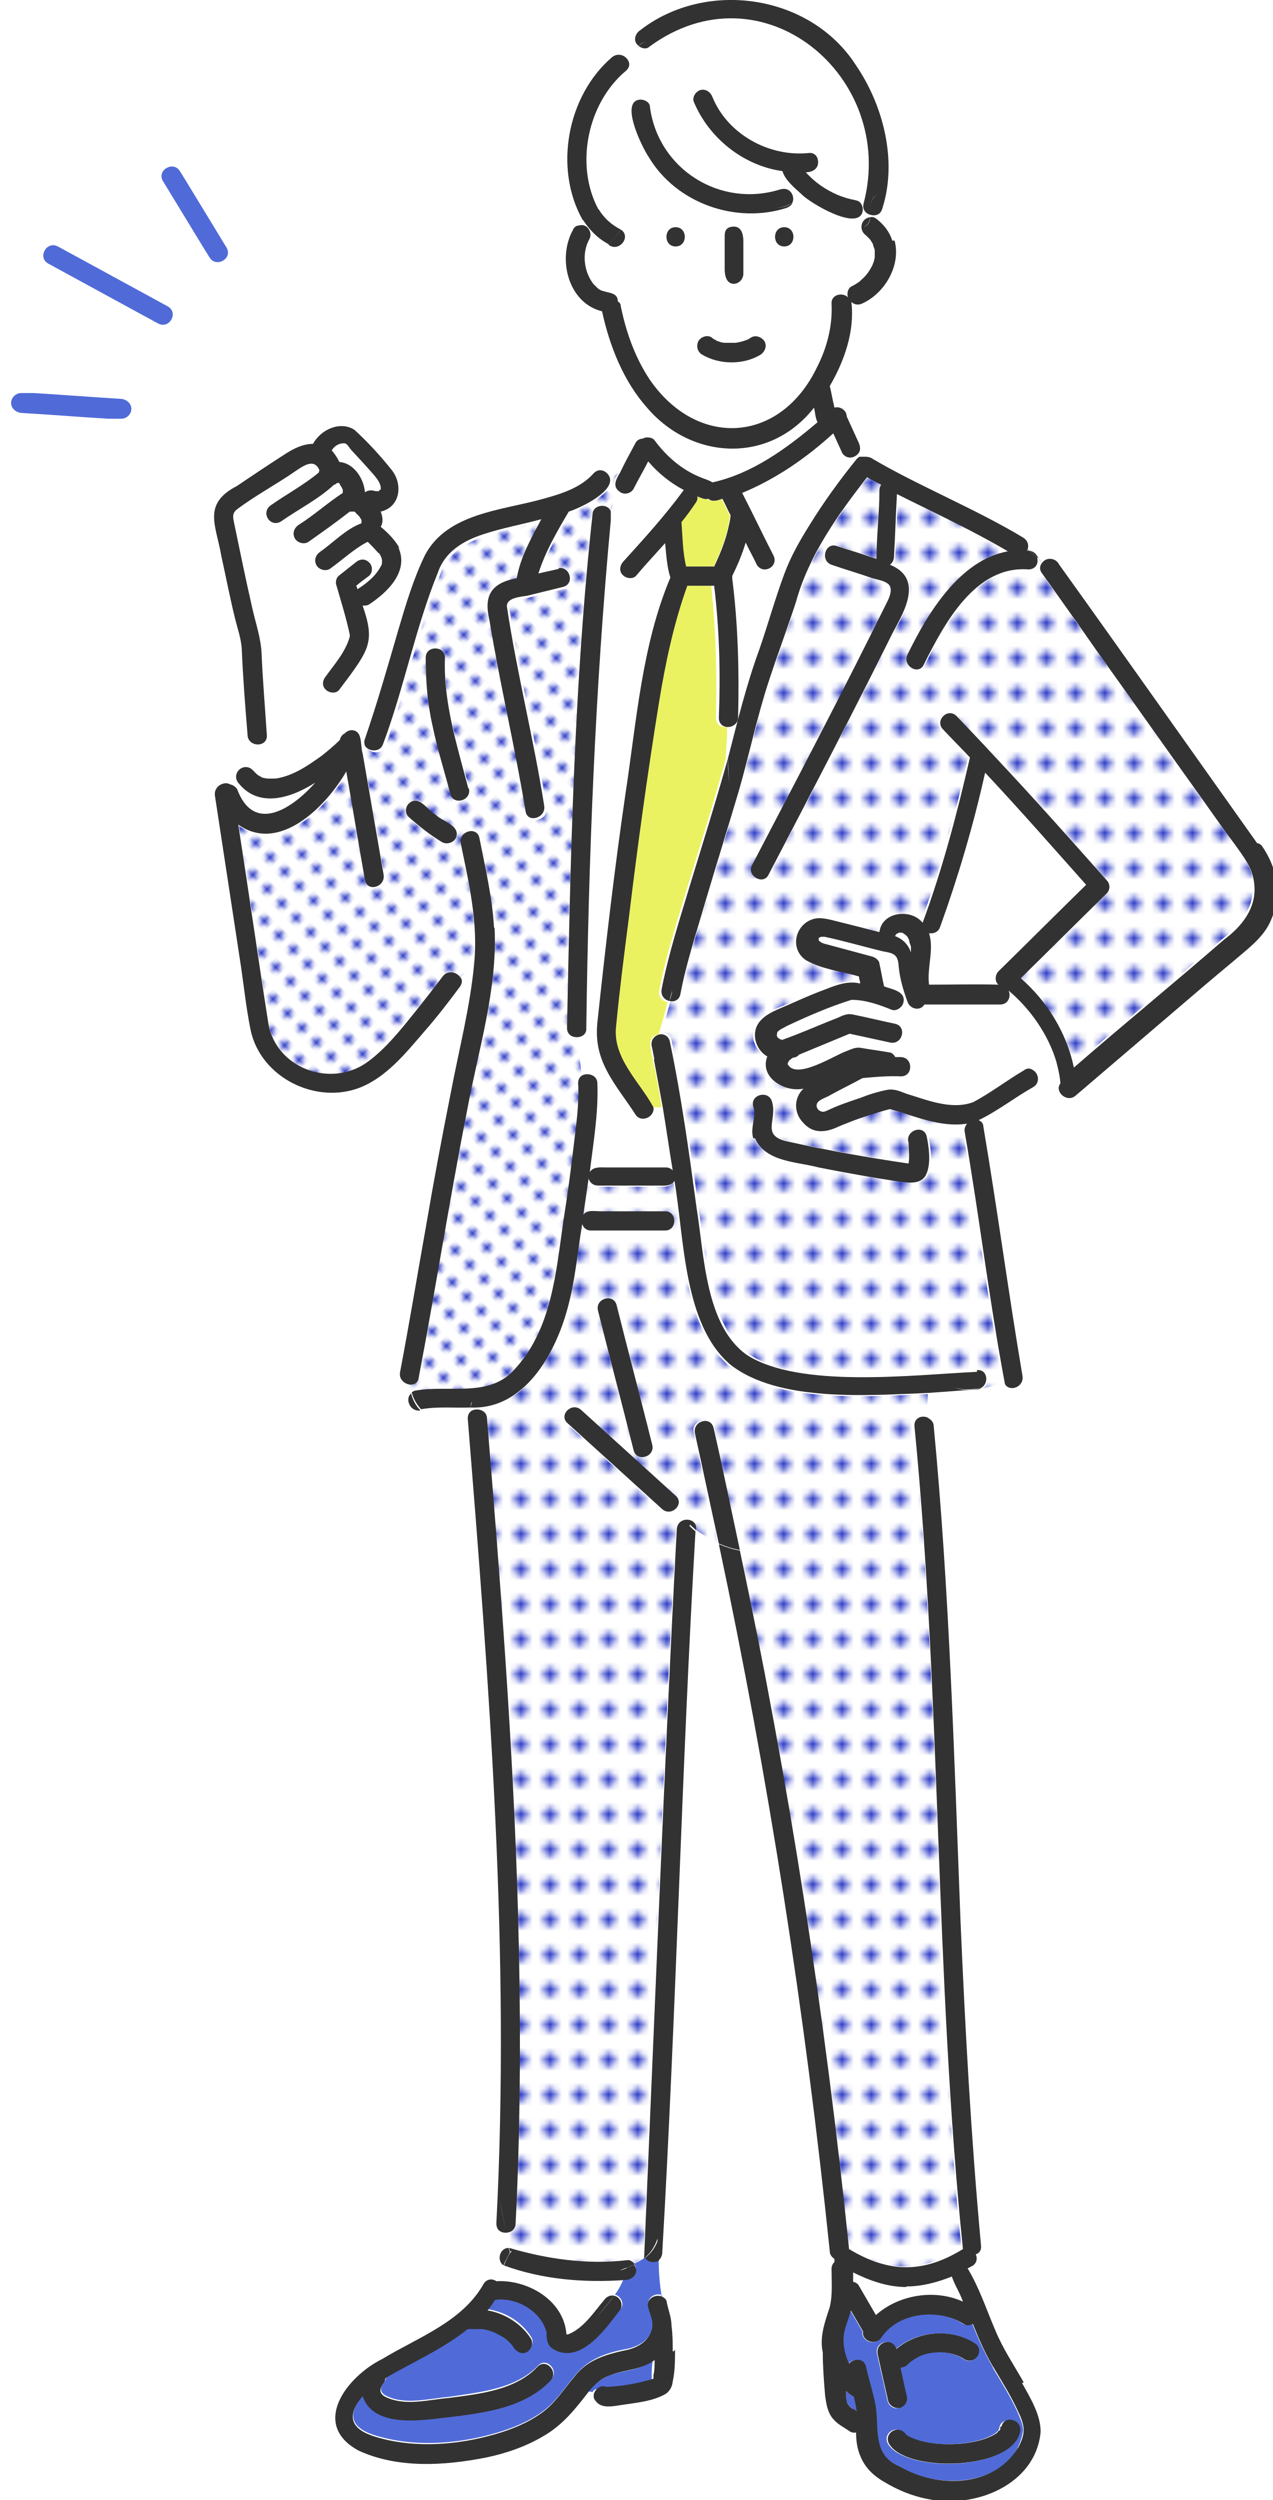 <?xml version="1.0" encoding="UTF-8"?>
<svg id="_レイヤー_1" data-name="レイヤー 1" xmlns="http://www.w3.org/2000/svg" version="1.1" xmlns:xlink="http://www.w3.org/1999/xlink" viewBox="0 0 218 428.1">
  <defs>
    <style>
      .cls-1 {
        fill: url(#_新規パターン_3-2);
      }

      .cls-1, .cls-2, .cls-3, .cls-4, .cls-5, .cls-6, .cls-7, .cls-8, .cls-9 {
        stroke-width: 0px;
      }

      .cls-2 {
        fill: #6ec878;
      }

      .cls-3 {
        fill: #506bd8;
      }

      .cls-4 {
        fill: none;
      }

      .cls-5 {
        fill: #2e3dc8;
      }

      .cls-6 {
        fill: url(#_新規パターン_3);
      }

      .cls-7 {
        fill: #ebf261;
      }

      .cls-8 {
        fill: #323232;
      }

      .cls-9 {
        fill: #fff;
      }
    </style>
    <pattern id="_新規パターン_3" data-name=" 新規パターン 3" x="0" y="0" width="5" height="5.2" patternTransform="translate(36.7 428.1)" patternUnits="userSpaceOnUse" viewBox="0 0 5 5.2">
      <g>
        <rect class="cls-4" width="5" height="5.2"/>
        <g>
          <rect class="cls-9" width="5" height="5.2"/>
          <circle class="cls-5" cx="2.5" cy="2.6" r="1.1"/>
        </g>
      </g>
    </pattern>
    <pattern id="_新規パターン_3-2" data-name=" 新規パターン 3" patternTransform="translate(-8021.8 -7503) rotate(45) scale(.7 -.7)" xlink:href="#_新規パターン_3"/>
  </defs>
  <g id="_背景" data-name=" 背景">
    <rect class="cls-4" x="-78.9" y="-42.3" width="400" height="500"/>
  </g>
  <g id="_レイヤー_1-2" data-name=" レイヤー 1">
    <g>
      <path class="cls-2" d="M111.8,406.7h0Z"/>
      <path class="cls-2" d="M111.7,406.8h0v.2h0v-.2Z"/>
      <path class="cls-2" d="M111.7,407.5h.2-.2Z"/>
      <path class="cls-9" d="M56.5,77.4h0c.5.6,1,1.3,1.3,2,2.5.2,4.2,2.8,4.4,5.2h0c.5-.4,1.2-.4,1.8-.2h.6v-.3h0v-.2c0-.7-.6-1.4-1.1-2-1.3-1.5-2.6-2.9-3.9-4.3-.4-.4-.8-1.1-1.3-1.2-.6,0-1.1.2-1.6.6.2,0-.2.2-.2.2-.1,0-.2.2-.3.4l.3-.2Z"/>
      <path class="cls-2" d="M87.9,401.6h0Z"/>
      <path class="cls-2" d="M96.7,399.4h0Z"/>
      <path class="cls-2" d="M104.2,409.3s-.2-.2-.3-.2c0,0,.2.1.3.2Z"/>
      <path class="cls-2" d="M64.2,84.5h0Z"/>
      <path class="cls-2" d="M111.7,407.5h0Z"/>
      <path class="cls-7" d="M121.2,85.4c-.7.2-1.3-.2-1.9-.4,0,.4,0,.7-.2,1-.8,1.2-1.6,2.3-2.5,3.4.2,2.5.2,5.1.8,7.6h4.8c1.3-2.7,2.5-5.7,2.8-8.7-.5-.9-.9-1.9-1.4-2.8-.8.2-1.8.5-2.4,0h0Z"/>
      <path class="cls-2" d="M122.6,58.2h0Z"/>
      <path class="cls-2" d="M60.2,87.6h-.2.2Z"/>
      <path class="cls-2" d="M122.6,58.2c.2,0,0,0,0,0h0Z"/>
      <path class="cls-2" d="M63.3,92.8h0Z"/>
      <path class="cls-2" d="M63.4,92.8h0c.1,0,0,0,0,0h0Z"/>
      <path class="cls-2" d="M60.9,87.6h0Z"/>
      <path class="cls-2" d="M62.3,89s0,0,0,0h0Z"/>
      <path class="cls-2" d="M103.6,409h0,0Z"/>
      <path class="cls-2" d="M152.2,189.8h0Z"/>
      <path class="cls-2" d="M139.3,161.1h0Z"/>
      <path class="cls-2" d="M139.3,161.1h0Z"/>
      <path class="cls-3" d="M170,405.3c-1.4-2.4-2.5-4.9-3.5-7.4-.4.3-1,.3-1.6,0-4.2-2.8-11.1-2-14.1,2.4-1.1,1.6-3.4.4-3.1-1.1-.7-1.2-1.4-2.4-2.1-3.6-.3,1.4-1,2.8-1.2,4.2-.2,1.7.2,3.4.9,4.9.8-.9,2.5-.9,2.9.5.6,2.3,1.4,4.6,1.7,7,.5,4.2-.5,8.3,4.2,10.2,6.9,4.2,19.6,3.2,21.1-6.2,0-1.2-.6-2.3-1-3.3-1.2-2.6-2.7-5-4.2-7.5h0ZM150.2,403.1c-.5-2.1,2.5-3,3.2-.9,3.7-3.1,9.3-3.6,13.4-1,1.8,1.2.2,3.9-1.7,2.8-2-1.4-5.2-1.7-7.6-.6-.8.4-1.6.8-2.2,1.5-.3.3-.8.5-1.2.5.4,1.6.7,3.2,1.1,4.9.2.9-.3,1.7-1.2,2-.8.3-1.8-.3-2-1.2-.6-2.7-1.2-5.4-1.8-8h0ZM174.5,416.4c-1.4,6.6-18.6,7-22.2,2.4-1.6-2,1.3-4,2.7-1.9,3.5,2.3,12,2.1,15.5-.3h0s.2-.2.3-.3h.1c0-.1.1-.3.2-.4.2-2.3,3.7-1.7,3.3.6h0Z"/>
      <path class="cls-9" d="M86.7,388.2c-.2,0-.4-.2-.5-.3-.4.9-.7,1.8-1.1,2.6,5.4-.4,11.6,3.3,12,9.1h.3c2.6-1,4.4-3.7,6.1-5.8.4-.6,1.1-.9,1.8-.8.6-.8,1.1-1.7,1.5-2.7-6.8.6-13.7-.1-20.1-2.2h0Z"/>
      <path class="cls-3" d="M113.3,393.2c-.3-2-.5-4.1-.5-6.2-.8.5-1.9.3-2.3-.5-.5.4-1.2.8-1.9,1.1.9,1.4-.4,2.7-1.8,2.6-.4,1-.9,1.9-1.5,2.7,1,.2,1.7,1.6,1,2.4-2.4,3-6.3,8.8-10.7,7.1-.7-.3-1.3-.7-1.6-1.3-.3-.6-.2-1.2-.3-1.9-.9-3.7-5.2-6.1-8.8-5.6-.4.6-.8,1.2-1.3,1.8,3,.5,5.7,2.1,7.4,4.8.5.8,0,1.8-.6,2.3-1,.6-2,0-2.5-1-.4-.5-.9-.9-1.3-1.3-.5-.4-1.1-.7-1.8-1s-1.3-.5-2.1-.6h-2.5c-4.3,3.4-9.5,5.6-14.1,8.4,0,.3,0,.5-.3.8-.6.9-.9,1.6.1,2.3,3.3,1.8,7.4.6,11,.3,5.2-.8,11.3-1.3,15.2-5.3,1.4-1.6,3.7.7,2.3,2.3-4.9,5.1-12.6,5.7-19.2,6.5-4.3.5-11.3,1.3-13-3.8-3.4,4-1.4,6.1,3.1,7.2,6.3,1.7,13.4,1.1,19.6-.7,2.8-.8,5.5-1.9,7.9-3.6s3.9-4.2,5.8-6.4c2.3-2.9,5.8-3.9,9.2-4.5,1.7-.5,3.2-1.3,3.8-3.1.5-1.6,0-2.6-.5-4.1s1.2-2.4,2.3-1.9v.2Z"/>
      <path class="cls-3" d="M102.2,409.1c.4-.3.9-.3,1.3-.1,2.7,0,5.5-.6,8.1-1.4h0c0-.2,0-.3,0-.6v-.2c0-.9,0-1.7.2-2.6-2.2,1.7-5.1,1.6-7.6,2.6-1.4.6-2.6,1.6-3.6,2.7.3,0,.6,0,.9.1,0-.2.3-.4.5-.5h0Z"/>
      <path class="cls-6" d="M162.3,352.5c-2-36.1-2.3-72.3-5.8-108.3,0-1.3,1.2-1.8,2.2-1.5l.2-4c-10.2.4-25.8,1.7-34.1-4.9-8-6.9-7.8-21.6-9.5-31.4-.6,1-1.9.8-2.9.8h-10.2c-3.4,0-1.4-.5-1.6-1.2-.3,2.1-.6,4.1-.9,6.2.5-.9,1.9-.6,2.9-.6h11.1c2.1,0,2.1,3.3,0,3.3h-12.7c-.8,0-1.3-.5-1.5-1.1-.8,4.8-1.2,9.7-2.5,14.4-2,7.8-7.3,17.4-16.6,17v.5c.9-.6,2.6-.2,2.7,1.3,3.7,45.8,7.3,91.8,4.9,137.8,0,1.1-.9,1.6-1.7,1.6,0,.8.3,1.7.5,2.5,6.6,1.9,13.4,2.9,20.2,2.1.5,0,1,.3,1.3.7.7-.3,1.3-.7,1.9-1.1,1.8-41.5,3.3-83.3,5.6-124.9.2-2.3,3.7-2,3.3.2,1.1.8,2.4,1.6,3.8,2.3-1.3-6.3-2.7-12.6-4.1-18.9-.5-2.1,2.7-2.9,3.2-.9,1.5,7,3,13.9,4.5,20.9.5,0,1,.1,1.4.1-.5,0-.9,0-1.4-.1,8.3,39.5,14.5,79.4,18.7,119.6h0c6.8,4.2,12.7,4.3,19.5,0-1.3-10.8-1.8-21.7-2.5-32.6v.2ZM105.6,223.5c2,8,4.1,15.9,6.1,23.9.5,2.1-2.7,2.9-3.2.9-2-8-4.1-15.9-6.1-23.9-.5-2.1,2.7-2.9,3.2-.9ZM113.3,258.5c-5.4-4.9-10.8-9.8-16.2-14.7-1.6-1.4.8-3.8,2.3-2.3,5.4,4.9,10.8,9.8,16.2,14.7,1.6,1.4-.8,3.8-2.3,2.3Z"/>
      <path class="cls-9" d="M172,169.5c.5,1,0,2.4-1.4,2.4h-13c-.8,1.2-2.5.8-2.9-.5-.7-2-1.3-4-1.5-6,0-.6,0-1.4-.6-1.9-.5-.5-1.5-.5-2.1-.7-3.3-.9-6.6-1.8-10-2.5h-.6s0,0-.2.1h0c0,.1,0,.2,0,.3h0v.2h0c.3.3.9.5,1.4.7,2.6.7,5.2,1.4,7.8,2.1.5.1,1,.6,1.2,1.2.3,1.3.5,2.6.8,3.9,1.3.5,3.8.8,3.3,2.8-.2.8-1.2,1.5-2,1.2-2.2-.8-4.5-1.6-6.9-1.7-3.8,1.2-7.5,2.8-11.1,4.5-.6.3-1.9.8-1.6,1.5,0-.1,0,.2,0,.3,0,.2.8.6,1,.5,3.1-1.2,6.2-2.5,9.3-3.7.9-.4,1.6-.8,2.6-.6,2.4.5,4.8,1.1,7.3,1.6,2.1.5,1.2,3.6-.9,3.2-2.3-.5-4.6-1-6.9-1.5-2.9,1.2-5.8,2.4-8.7,3.6-.3.3-.6.5-1.1.5.2,0,0,0-.2.2-.2.2-.5.5-.6.8-.2.7,0,0,0,.1,1.4,2.8,8-1.5,10-2.2.8-.3,1.6-.7,2.4-.6,1.7.3,3.3.5,5,.8.5,0,.8.4,1,.8h1c2.1,0,2.1,3.4,0,3.3-2.3,0-4.5.1-6.6.3-1.8,1-3.7,1.9-5.5,2.9-.6.3-1.8.7-2.2,1.3-.4.5,0,1.2.6,1.5.5.2,1-.1,1.4-.3,1.7-.8,3.5-1.4,5.3-2,1.5-.5,3.1-1.1,4.7-1.4,1.2-.2,2.2.3,3.3.7,3.6,1.1,7.7,2.8,11.4,1.4,3-1.6,5.7-3.7,8.6-5.4.6-.4,1.3-.3,1.7,0,1.2-.5,2.5-1.1,3.7-1.6-1.4-4.7-4.5-9.1-8.2-12.2h0Z"/>
      <path class="cls-9" d="M42.7,138.4c3.8,2.9,8.7-1.6,11.2-4.4-4.4,2.7-9.9,4.3-13.3-.1v1.2c.5,1.2,1,2.5,2.1,3.4h0Z"/>
      <path class="cls-9" d="M65.9,96c0-.5-.2-.7-.5-1.1,0,0,0,0-.1,0-.5-.7-1.2-1.3-1.8-1.9h-.1c-2.3,1.2-4.2,3.1-6.4,4.6-.7.5-1.8,0-2.3-.6-.5-.8-.1-1.7.6-2.3,2.3-1.6,4.4-3.9,7.1-4.9v-.6c-.1-.2-.2-.4-.4-.6-.2-.2-.4-.4-.6-.6h0s-.2,0-.3-.2h0c.1,0,0,0,0,0h-.7c-2.3,1.8-4.7,3.6-7.1,5.2-.7.5-1.8,0-2.3-.6-.5-.8-.1-1.8.6-2.3,2.7-1.7,4.9-3.7,7.6-5.5v-.5c0-.2-.2-.3-.2-.5,0,0-.3-.5-.2-.3,0,0-.2-.2-.3-.4h-.1s-.1,0-.2,0h0c-.2,0-.4.2-.5.3-2.8,2.5-6.1,4.2-9.1,6.3-1.9,1-3.5-1.7-1.7-2.8,2.7-1.9,5.7-3.5,8.2-5.6,0,0,0-.3.1-.4,0,0,0,0-.1-.2-.9-1.8-2.7-.6-3.9.3-3.3,2.3-6.9,4.2-10.1,6.6-.8.7-.7,1.4-.5,2.4,1,4.8,2,9.7,3.1,14.5.6,2.6,1.4,5.1,1.6,7.9.2,4.7.6,9.3.9,13.9.1,1.7-2,2-2.9,1v4.6c.5.4.9,1.1,1.6,1.4,0,0,.6.3.3.2.9.4,1.5.3,2.5.2,2.9-.5,5.4-2.2,7.8-3.9,1.1-.9,2.2-1.8,3.1-2.7.1-.5.5-.9.8-1.1.5-.4,1.1-.6,1.7-.5l-.4-9.1c-.6.8-1.2,1.6-1.8,2.4-.6.7-1.8.6-2.3,0-.7-.7-.6-1.6,0-2.3,1.5-2.2,3.4-4.3,4.1-6.8v-.3c-.6-2.9-1.4-5.7-2.3-8.5-.2-.5,0-1.3.4-1.6,1-.8,1.9-1.5,2.9-2.3.7-.6,1.6-.7,2.3,0,.6.6.7,1.8,0,2.3-.7.6-1.4,1.1-2.2,1.7,0,.2.1.4.2.6,1.7-1.1,3.2-2.3,4.1-4.1,0-.2,0-.3.1-.4v-.6h-.3Z"/>
      <path class="cls-6" d="M214.7,151.4c-.2-2.8-1.9-4.8-3.4-7-2-2.8-4-5.7-6.1-8.5-5.8-8.1-11.5-16.2-17.3-24.3-3.2-4.5-6.4-9-9.6-13.6-.5-.7-.3-1.5.2-1.9l-.7-.6c.3,1-.2,2.1-1.5,2-9.2-.6-14.4,9.2-17.9,16.3-.9,1.9-3.8.2-2.8-1.7,3.4-7.1,8.9-16.2,17.2-17.7-6.2-3.6-12.7-6.6-19-9.8-.2,3.6-.3,7.1-.5,10.7,0,.6-.3,1.1-.7,1.4,5.6,2.3,2.6,7.8.4,11.6-7,13.9-14.1,27.7-21.3,41.5-1,1.9-3.8.2-2.8-1.7,7.9-15.1,15.8-30.2,23.3-45.4,1.3-2.8-.4-3-2.7-3.7-2.3-.8-4.7-1.5-7-2.3-2-.7-1.1-3.8.9-3.2,2.3.7,4.6,1.4,6.8,2.2,0-3.9.4-7.8.5-11.7,0-.4,0-.7.3-1-.8-.4-1.6-.9-2.4-1.3-5,6.4-10,13.5-12.2,21.4-1.5,4.6-3.2,9.1-4.7,13.7-2,6.1-3.3,12.5-5.1,18.7-1.9,6.4-3.9,12.8-5.8,19.2-1.5,5.1-3.2,10.3-4.2,15.6-.2,1-1,1.3-1.8,1.1-.5,1.9-1,3.7-1.5,5.5.7-.1,1.5.2,1.7,1.2,1.9,9.5,3.3,19,4.6,28.6,1.1,7.3,1.4,15.1,5.2,21.6,3.6,5.6,10.5,6.7,16.8,7.1,8.6.6,17.3,0,25.8-.6,1.8-.1,2.1,2.2.8,3,1.2-.3,2.4-.7,3.6-.9-2.7-14.3-4.4-28.9-6.9-43.2,0-.6,0-1.1.4-1.4-4.6.7-8.9-1.3-13.2-2.5-3,.7-6,1.7-8.8,3-2.1,1-4.2,1.3-6-.6-1.6-1.7-1.6-4.3,0-5.9-3.2.7-7.5-1.8-6.2-5.5-2.2-1.2-2.9-4.2-1.2-6.1,1.1-1.3,3.1-2,4.7-2.7,1.8-.8,3.6-1.6,5.4-2.3,2.2-.9,4.5-2,7-1.4,0-.4-.2-.8-.2-1.2-3-1-6.3-1.3-9.1-2.8-2.9-2-1.8-6.3,1.5-7.1,1-.2,1.9,0,2.8.2,2.8.6,5.5,1.4,8.3,2.1.4-3.5,5.4-4,7.4-1.6,3.4-9.2,6-18.7,8.1-28.3-1.5-1.6-3-3.2-4.6-4.8-1.5-1.5.8-3.9,2.3-2.3,2.2,2.3,4.4,4.7,6.6,7,6.4,7,12.8,14,19.1,21.1.6.7.7,1.7,0,2.3-4.9,4.8-9.8,9.7-14.7,14.5,4.5,3.9,8,9.5,9.1,15.3,8.5-7.4,17.2-14.5,25.7-21.9,3-2.3,5.6-5.4,5.2-9.4h0ZM129.3,189.5c-.6-2,2.5-2.9,3.2-.9.9,3.3-2.1,5.8,2.9,6.9,6.7,1.5,13.5,2.7,20.3,3.7h.2c0-1.4,0-2.3,0-3.5-.7-2.1,2.7-3.3,3.1-1.1.4,1.9.8,4.9-.2,6.7-.9,1.6-3.2,1.2-4.7,1-6.8-1.2-13.7-2.2-20.3-3.9-1.8-.6-3.6-1.6-4.2-3.5-.6-1.8.5-3.7,0-5.4h-.2Z"/>
      <path class="cls-2" d="M176.3,94.3l-.3-.3s0,.2-.1.3h.4Z"/>
      <path class="cls-7" d="M124.7,124.4c-1,.3-2.1-.2-2.1-1.5.2-7.6,0-15.1-.8-22.6h-4.6c-2.3,6.4-3.7,13-4.8,19.7-2,12.3-3.7,24.7-5.2,37.1-.8,6.2-1.5,12.5-2.2,18.7-.6,5.4,4.1,9.4,6.4,13.8h1.9c-.4-2.7-.9-5.4-1.5-8.1-.2,1.2-.3,2.4-.3,3.7,0-1.3,0-2.5.3-3.7-.2-1.7-1.3-3.9,1-4.4.5-1.8,1.1-3.6,1.5-5.5-.9-.2-1.6-.9-1.4-2,1.2-6.2,3.2-12.3,5-18.3,2.2-7.1,4.4-14.2,6.4-21.4,0-1.9.3-3.7.2-5.5h.2Z"/>
      <path class="cls-9" d="M146.8,77.5c-.4.7-1.2,1-1.9.8-.4,0-.8-.4-1-.8-.5-1.1-1-2.2-1.5-3.3-4.7,4.2-9.8,7.8-15.6,10.2,1.8,3.5,3.5,7.1,5.3,10.6,1,1.9-1.7,3.5-2.8,1.7-.6-1.3-1.3-2.5-1.9-3.8-.6,1.9-1.4,3.8-2.3,5.7v.5c1.1,7.9,1.2,15.8,1,23.8,0,.8-.6,1.3-1.2,1.5,0,1.9-.2,3.7-.2,5.5,1.6-6.2,3.1-12.4,5.3-18.4,1.5-4.3,2.8-8.7,4.3-13,1.1-3,2.7-5.8,4.4-8.5,2.4-3.9,5.1-7.6,8-11.2.2-.2.4-.4.6-.4l-.4-.8h-.1Z"/>
      <path class="cls-9" d="M116.2,84.4c0-.2.3-.4.5-.5-2.4-1.2-4.4-2.9-6.1-4.9-.8,1.6-1.7,3.1-2.5,4.7-.5.9-1.8,1.1-2.5.4l-1.1,3.5c.2.3,0,1.2,0,1.5-2.7,28.9-3.9,57.9-4.2,86.9,0,1.1-.8,1.6-1.6,1.6l.8,6.7c.9-.7,2.6-.2,2.7,1.3.2,5.1-.7,10.2-1.3,15.2.6-1.1,1.9-.8,2.9-.8h10.2c.4,0,.8.2,1.1.5-.5-3.6-1.1-7.2-1.7-10.8h-1.9c.4,1.6-2,2.8-3.1,1.2-1.6-2.5-3.5-4.9-4.9-7.5s-2-5.2-1.6-8.2c1.5-13,3-26.1,4.9-39.1,1.9-12.3,2.8-25.5,7.7-37.1-.6-1.9-.7-3.9-.9-5.9-1.6,1.8-3.3,3.7-4.9,5.5-.6.7-1.7.6-2.3,0-.7-.7-.6-1.7,0-2.3,3.3-3.9,7.1-7.5,9.9-11.8h0Z"/>
      <path class="cls-1" d="M97.1,176c.6-29.4,1.2-58.9,4.4-88.2.3-1.5,2.6-1.6,3.1-.2l1.1-3.5c-1.1-.9-.3-2.3.2-3.2l-1.3,1c.9,2.4-5.1,5.2-7,5.9-2,3.4-4,6.9-5.2,10.6,1.2-.3,2.3-.5,3.5-.8,2.1-.5,2.9,2.7.9,3.2s-4.1,1-6.1,1.5c-1.1.3-3.5.4-3.5,1.8,1.7,11.4,4.6,22.8,6.4,34.2.3,2.1-2.8,3-3.2.9-1.8-11-4.4-21.8-6.2-32.8-1-4.3.4-6.3,4.7-7.1.6-3.6,2.5-6.9,4.2-10.1-3.3.8-6.7,1.4-10,2.6-3.4,1.1-6.5,3-7.7,6.5-3.9,9.5-5.8,19.7-9.4,29.4-.5,1.5-2.5,1.4-3.1.3l-.7,1.2c1.2,6.9,2.4,13.9,3.6,20.8.4,2.1-2.8,3-3.2.9-1.1-6.2-2.1-12.4-3.2-18.6-3.4,5.9-11.4,14.1-18.5,9.1,1.8,11.4,3.4,22.9,5.2,34.3,1.5,7.5,10.6,10.7,16.7,6.5,3.3-2.3,6-5.9,8.6-9,1.6-1.9,3.1-3.8,4.5-5.8.8-1.1,2.3-.8,2.9,0l2.4-2.2c.7-6.9-.9-13.8-2.3-20.6-.4-2.1,2.8-3,3.2-.9,1,5,2.2,10.1,2.5,15.3.5,10.6-2.8,20.9-4.7,31.2-3.1,15.2-5.4,30.5-8.3,45.8-.2.8-.8,1.2-1.4,1.2,0,.6.2,1.1.4,1.7.2-.2.4-.3.7-.3,5.6-1,12.3,1.2,16.7-3.4,6.5-7,7.2-16.9,8.6-25.8.7-4.4,1.3-8.8,1.8-13.2.4-3.4.8-6.8.7-10.2,0-.6.2-1,.6-1.3l-.8-6.7c-.8,0-1.6-.5-1.7-1.6v-.4ZM77.9,143.6c-.4.8-1.5,1-2.3.6-2.1-1.2-4-2.7-5.7-4.3-.7-.6-.6-1.7,0-2.3,1.7-1.6,3.2,1.1,4.6,1.9,1.2,1.2,4.4,1.9,3.4,4.1ZM77.1,135.8c-2-7.6-4.4-15.3-4.2-23.2,0-2.1,3.3-2.1,3.3,0,0,3.8.3,7.5,1.2,11.2.8,3.7,2,7.4,2.9,11.1.5,2.1-2.7,2.9-3.2.9Z"/>
      <path class="cls-9" d="M149.1,37.1v-.3c-.7,0-1.3-.7-1.3-1.4h0c.2.7,0,1.4-.6,1.8.4,0,.8,0,1.1.2.2-.2.5-.3.8-.3Z"/>
      <path class="cls-9" d="M149.7,42.7c0-.3,0-.6-.3-1,0-.3-.3-.5-.5-.8-.2-.2-.3-.4-.5-.5,0,0-.4-.3-.2-.2-.9-.6-1.2-2,0-2.7-.3,0-.7-.2-1.1-.2-.4.2-.9.3-1.4.2-3.2-.6-6.1-2.1-8.5-4.2-.5.5-1,1-1.6,1.4-.2.4-.5.7-1,.9-8.7,2.8-18.9-.8-23.6-8.7-.8,4.3-2,8.6-4.7,12.4,1.9,1.2-.3,4-2.1,2.6,0,0-.2.2-.3.3,0,0,.2-.2.3-.3-1.9-1-3.3-2.5-4.4-4.2-.4.3-.7.6-.9.9,1.4-.3,2.4,1.3,1.7,2.4-1.3,2.4-.9,5.5.7,7.6.2.2.4.5.7.7.2.2.7.4.9.5,1.1.4,2.5.4,2.6,1.8.2.2.4.5.5.8,1,4.4,2.4,8.8,4.9,12.5,8.1,11.9,22.4,11.1,28.7-2,1.7-3.4,2.8-7.1,2.5-10.9,0-1.6,1.9-2,2.8-1.1-.2-.7,0-1.6.7-1.9.5-.2.9-.5,1.3-.8.5-.4.8-.8,1.2-1.2.4-.5.7-1,1-1.6.2-.5.3-1,.4-1.5v-1.1s0-.5,0,0h.3ZM123.8,46.1v-5.7c0-.9.8-1.6,1.6-1.6s1.7.8,1.7,1.6v6.5c0,.9-.8,1.6-1.7,1.6-1.4,0-1.8-1.3-1.6-2.5h0ZM115.7,42.2c-2.1,0-2.1-3.3,0-3.3s2.1,3.3,0,3.3ZM130.2,60.5c-2.9,2-7.2,2-10.1,0-.8-.5-1-1.4-.6-2.3.4-.8,1.5-1,2.3-.6s.5.3.7.4h0c.6.2,1.1.4,1.6.4h1.8c.6,0,1.1-.2,1.6-.4.3-.2.7-.3,1-.5.8-.5,1.8,0,2.3.6.5.8,0,1.8-.6,2.3ZM134.3,42.2c-2.1,0-2.1-3.3,0-3.3s2.1,3.3,0,3.3Z"/>
      <path class="cls-9" d="M147.7,35.5h0c5.9-22.2-16.8-41.7-36.6-27.4-.6.4-1.4.2-1.9-.2-.9.6-1.8,1.1-2.6,1.7,1,.4,1.6,1.7.6,2.6-6.5,5.5-8.7,16.2-4.6,23.7,0,0,.2,0,.2-.2,0,0-.2,0-.2.2.9,1.5,2.1,2.7,3.8,3.5,2.7-3.8,3.9-8.1,4.7-12.4-1-1.6-4.7-9.1-1.8-9.8.8-.2,1.9.3,2,1.2,1.5,10.7,12.2,17.4,22.4,14.1,1.5-.5,2.4,1.1,1.9,2.3.6-.4,1.1-.9,1.6-1.4-1.1-1.1-2.8-2.4-3.2-3.9-6.7-1-12.7-5.6-15.2-11.9-.3-.8.4-1.8,1.2-2,.9-.3,1.7.3,2,1.2,2.6,6.4,9.7,10.3,16.5,9.6.9,0,1.6.8,1.6,1.6,0,1.2-1.1,1.7-2.1,1.7,1.5,1.7,3.4,3,5.5,3.9,1,.4,2,.7,3.1.9.6,0,1,.6,1.1,1.2v-.2Z"/>
      <path class="cls-9" d="M111.8,75.3c2.1,2.7,4.7,5,7.8,6.3.7.3,1.5.5,2.1.9,6.8-1.5,12.8-5.8,18-10.3-.4-.7-.4-1.7-.6-2.5-7.6,9.6-20.9,8.9-28.6,0v5.2c.5,0,1,0,1.3.5h0Z"/>
      <path class="cls-3" d="M146.2,410.4c-.5-.3-.9-.6-1.3-1,0,.4,0,.7,0,1v.2c0,.5.2.9.4,1.2.2.2.3.3.5.5.3.2.6.4.9.5,0-.8-.3-1.6-.5-2.4h0Z"/>
      <path class="cls-9" d="M156.2,162.6v-.8c0-.4-.2-.8-.3-1.1,0-.2-.2-.4-.3-.6l-.3-.3c0,0-.2-.1-.3-.2h0c0,0-.3-.1-.5-.2h-.4c0,0-.2,0-.3.1.3,0,0,0,0,0,0,0,0,.1,0,.1,0,0,0,.1,0-.1,0,.2-.2.4-.3.5,1.4.5,2.5,1.7,2.8,3.2v-.8.2Z"/>
      <path class="cls-2" d="M157.6,403.5h0q0,0,0,0Z"/>
      <path class="cls-9" d="M146.1,390.6c.4.1.8.4,1,.7,1,1.7,1.9,3.3,2.9,5,3.9-3.5,10.1-4.4,14.9-2.3-.5-1.5-1.5-2.8-1.9-4.3-5.4,2.6-11.7,2.1-16.9-.8v1.6h0Z"/>
      <path class="cls-2" d="M103.5,408.9c-.2,0,0,0,0,0h0Z"/>
      <path class="cls-2" d="M105.7,408.8h.2-.2Z"/>
      <path class="cls-8" d="M176.3,94.3h0l1.5,1.3c-.2-.6-.7-1.2-1.5-1.3Z"/>
      <path class="cls-8" d="M177.8,95.6l-1.5-1.3h-.4s0-.2.1-.3l-1.1-.9,1.1.9c.2-.7,0-1.4-.7-1.9-8.1-4.9-18.2-9-25.8-13.5-.4-.3-.9-.4-1.3-.4-.3,0-.6,0-.9,0l1.7,3.1-1.7-3.1c-.2,0-.4.2-.6.4-2.9,3.6-5.6,7.3-8,11.2-1.7,2.7-3.3,5.5-4.4,8.5-1.6,4.3-2.8,8.7-4.3,13-2.2,6-3.7,12.2-5.3,18.4,0,1.5,0,3,.3,4.7-.3-1.6-.4-3.2-.3-4.7-2,7.2-4.2,14.2-6.4,21.4-1.8,6-3.8,12.1-5,18.3-.2,1.1.6,1.9,1.4,2,0-.6.3-1.2.4-1.8,0,.6-.3,1.2-.4,1.8.8.2,1.6-.2,1.8-1.1,1-5.3,2.7-10.4,4.2-15.6,1.9-6.4,3.9-12.8,5.8-19.2,1.8-6.2,3.1-12.6,5.1-18.7,1.5-4.6,3.2-9.1,4.7-13.7,2.2-8,7.2-15,12.2-21.4.8.5,1.6.9,2.4,1.3-.2.3-.3.6-.3,1,0,3.9-.5,7.8-.5,11.7-2.3-.8-4.6-1.5-6.8-2.2-2-.7-2.9,2.5-.9,3.2,2.3.8,4.7,1.5,7,2.3,2.3.6,4,.8,2.7,3.7-7.5,15.2-15.4,30.3-23.3,45.4-1,1.9,1.9,3.5,2.8,1.7,7.2-13.8,14.4-27.6,21.3-41.5,2.1-3.8,5.2-9.3-.5-11.6.4-.3.7-.8.7-1.4.2-3.6.3-7.1.5-10.7,6.4,3.2,12.9,6.2,19,9.8-8.3,1.5-13.8,10.7-17.2,17.7-.9,1.9,1.9,3.6,2.8,1.7,3.5-7,8.8-17,17.9-16.3,1.3,0,1.8-1.1,1.5-2h.2Z"/>
      <path class="cls-8" d="M80.2,135c-1.9-7.3-4.3-14.7-4-22.4,0-2.1-3.3-2.1-3.3,0,0,4,.3,7.9,1.2,11.8.8,3.9,2,7.6,3,11.5.5,2.1,3.7,1.2,3.2-.9h-.1Z"/>
      <path class="cls-8" d="M74.6,139.5c-1.4-.8-2.9-3.5-4.6-1.9-.6.6-.7,1.7,0,2.3,1.8,1.6,3.7,3.1,5.7,4.3.7.4,1.8.2,2.3-.6,1.1-2.2-2.2-2.9-3.4-4.1Z"/>
      <path class="cls-8" d="M95.7,97.4c-1.2.3-2.3.5-3.5.8,1.2-3.8,3.2-7.2,5.2-10.6,1.9-.6,7.9-3.4,7-5.9l-3.8,2.7,3.8-2.7c-.4-1-1.7-1.7-2.7-.7-2.3,2.6-5.7,3.6-9,4.5-6.9,1.9-16.1,2.4-19.9,9.5-2,4.1-3.3,8.5-4.6,12.9-1.8,6.2-3.6,12.5-5.7,18.6-.2.5-.1.9,0,1.2l1.3-2.3-1.3,2.3c.6,1,2.6,1.2,3.1-.3,3.6-9.6,5.5-19.8,9.4-29.4,1.2-3.5,4.3-5.4,7.7-6.5,3.3-1.1,6.7-1.7,10-2.6-1.7,3.2-3.6,6.5-4.2,10.1-4.3.8-5.7,2.9-4.7,7.1,1.8,11,4.4,21.8,6.2,32.8.3,2.1,3.5,1.2,3.2-.9-1.8-11.5-4.7-22.8-6.4-34.2,0-1.5,2.4-1.6,3.5-1.8,2-.5,4.1-1,6.1-1.5,2.1-.5,1.2-3.7-.9-3.2h.2Z"/>
      <path class="cls-8" d="M102.2,94.9l2.4-7.3c-.4-1.4-2.8-1.3-3.1.2-3.2,29.2-3.8,58.8-4.4,88.2,0,1.1.8,1.6,1.7,1.6l-.5-4.2.5,4.2c.8,0,1.7-.5,1.6-1.6.4-29,1.5-58,4.2-86.9,0-.3,0-1.1,0-1.5l-2.4,7.3Z"/>
      <path class="cls-8" d="M84.6,158.8c-.3-5.2-1.5-10.2-2.5-15.3-.4-2.1-3.6-1.2-3.2.9,1.4,6.8,3,13.6,2.3,20.6l1.4-1.3-1.4,1.3c-.7,7.5-2.6,14.7-4,22.1-1.5,7.5-2.9,15-4.2,22.6-1.5,8.4-2.9,16.9-4.5,25.3-.2,1.2.8,2,1.8,2.1-.2-1.5-.2-3.1-.2-4.5,0,1.4,0,2.9.2,4.5.6,0,1.3-.3,1.4-1.2,2.9-15.2,5.3-30.6,8.3-45.8,1.9-10.3,5.2-20.6,4.7-31.2h0Z"/>
      <path class="cls-8" d="M88.7,327.2c-.8-28.1-3-56.2-5.3-84.3,0-1.5-1.8-1.9-2.7-1.3-.2,2.5,1.4,4.5,1.4,7.3,0-2.8-1.5-4.8-1.4-7.3-.4.3-.6.7-.6,1.3,3.7,45.8,7.3,91.8,4.9,137.8,0,1.1.7,1.6,1.6,1.6-.3-1.9-.6-3.8-1.2-5.8.6,1.9.9,3.8,1.2,5.8.8,0,1.7-.5,1.7-1.6.9-17.8.9-35.7.4-53.5Z"/>
      <path class="cls-8" d="M110.5,386.6c.4.8,1.6.9,2.3.5v-3.9c-.5,1.6-1.3,2.6-2.3,3.4Z"/>
      <path class="cls-8" d="M118.2,261.1c.3.3.7.6,1,.9.4-2.2-3.1-2.5-3.3-.2-2.2,41.6-3.8,83.3-5.6,124.9,1-.8,1.8-1.9,2.3-3.4v3.9c.4-.3.7-.7.8-1.3,2.4-41.2,3.3-82.5,5.7-123.7-.4-.3-.7-.6-1-.9v-.2Z"/>
      <path class="cls-8" d="M87.1,384.9c-1.5,0-2.1,2.1-.9,3,.3-.7.7-1.4,1.1-2.2,0-.3-.2-.6-.2-.8Z"/>
      <path class="cls-8" d="M106.2,388.7c.4-.1.7-.3,1.1-.4v-.7.7c.5-.2.9-.4,1.4-.6-.3-.4-.8-.8-1.3-.7-6.9.8-13.7-.2-20.2-2.1,0,.3.2.6.2.8,0-.1,0-.2.2-.3,0,.1,0,.2-.2.3,0,.3,0,.5.2.8,0-.3,0-.5-.2-.8-.5.7-.8,1.5-1.1,2.2,6.5,2.4,13.7,3,20.7,2.5.2-.6.4-1.3.5-2.1-.3.1-.7.3-1.1.4h-.2Z"/>
      <path class="cls-8" d="M108.7,387.7c-.4.2-.9.4-1.4.6,0,.7-.2,1.4-.5,2.1,1.5.1,2.8-1.2,1.8-2.6h0Z"/>
      <path class="cls-8" d="M129.3,194.9c1.8,4.1,7.2,4,10.9,5,4.5.9,9.1,1.7,13.6,2.4,1.5.2,3.8.6,4.7-1,1-1.8.6-4.8.2-6.7-.5-2.2-3.8-1-3.1,1.1,0,1.3.2,2.1,0,3.5h-.2c-6.8-1-13.6-2.2-20.3-3.7-5-1-1.9-3.6-2.9-6.9-.6-2-3.8-1.2-3.2.9.6,1.7-.6,3.6,0,5.4h.2Z"/>
      <path class="cls-8" d="M70.4,238.6c-1.1.9-.2,3.2,1.6,2.9-.8-.8-1.3-1.8-1.6-2.9Z"/>
      <path class="cls-8" d="M167.2,234.9c-10.8.5-30.3,2.9-39.3-2.9-7.1-5-7.3-17.1-8.6-25.1-1.3-9.6-2.6-19.1-4.6-28.6-.2-.9-1-1.3-1.7-1.2-.4,1.5-.8,2.9-1,4.4.5,2.7,1,5.4,1.5,8.1h2.6-2.6c.6,3.6,1.1,7.2,1.7,10.8-.3-.3-.7-.5-1.1-.5h-10.2c-1,0-2.3-.2-2.9.8.6-5,1.5-10.1,1.3-15.2,0-1.5-1.8-1.9-2.7-1.3l.8,6.8-.8-6.8c-.4.3-.6.7-.6,1.3.2,3.4-.3,6.9-.7,10.2-.5,4.4-1.1,8.8-1.8,13.2-1.3,9-2,18.9-8.6,25.8-4.3,4.6-11.1,2.4-16.7,3.4-.3,0-.5.2-.7.3.3,1.1.8,2,1.6,2.9,2.8-.5,5.7-.2,8.5-.3,0-.3,0-.6.2-1,0,.3-.2.7-.2,1,9.2.4,14.5-9.2,16.6-17,1.3-4.7,1.7-9.6,2.5-14.4.2.6.7,1.1,1.5,1.1h12.7c2.1,0,2.1-3.3,0-3.3h-11.1c-.9,0-2.3-.3-2.9.6.3-2.1.6-4.1.9-6.2.2.7.8,1.2,1.6,1.2h10.2c1,0,2.3.2,2.9-.8,1.7,9.8,1.5,24.5,9.5,31.4,8.3,6.6,23.9,5.3,34.1,4.9v-.8.8c2.7-.2,5.5-.4,8.2-.6.3,0,.6-.1.8-.3-1.5.4-3.1.6-4.6,0,1.5.5,3.1.3,4.6,0,1.3-.8,1-3.2-.8-3v.3ZM98.2,201.8l5.6-.6-5.6.6ZM112.2,201.2l6,.2-6-.2Z"/>
      <path class="cls-8" d="M111.6,179.1c.2.8.3,1.6.5,2.4.2-1.5.6-3,1-4.4-.9.1-1.7.9-1.5,2Z"/>
      <path class="cls-8" d="M122.2,244.5c-.5-2.1-3.6-1.2-3.2.9,1.4,6.3,2.7,12.6,4.1,18.9,1.2.5,2.4.9,3.6,1.1-1.5-7-2.9-13.9-4.5-20.9Z"/>
      <path class="cls-8" d="M175.3,407.9c-1.7-3-3.6-5.8-4.9-9-1.5-3.5-2.7-7.2-4.7-10.5.3-.1.5-.3.8-.4.8-.5.9-1.3.6-2,.6-.2,1-.7.9-1.5-1.7-18.4-2.7-36.8-3.5-55.3-1.1-28.4-1.9-56.7-4.6-85,0-.8-.6-1.2-1.1-1.5l-.7,11.6.7-11.6c-1-.4-2.3.1-2.2,1.5,4.6,46.8,3.5,94.1,8.3,140.9-6.8,4.2-12.7,4.1-19.5,0h0c-4.1-40.1-10.3-80.1-18.7-119.6-1.2-.2-2.4-.6-3.6-1.1,8.5,40,14.8,80.4,19,121.1,0,.6.4,1,.8,1.3,0,.2,0,.3,0,.5-.3.3-.5.7-.5,1.2,0,2.2.2,4.4-.3,6.5-.8,2.5-1.8,5.1-1.2,7.8,0,2.5.2,4.9.4,7.4.2,1.4.4,2.8,1.3,3.9.8,1,1.9,1.5,2.9,2.2.3.2.7.3,1.1.2,0,1.4.2,2.9.8,4.2.8,1.9,2.2,3.2,3.9,4.2,2.3,1.4,4.9,2.5,7.6,3,8,1.7,18.4-2.4,19.3-11.4.1-2.9-1.8-6-3.2-8.5h.2ZM155.2,391.5c2.7,0,5.3-.7,7.8-1.7.5,1.5,1.4,2.8,1.9,4.3-4.8-2.2-11-1.2-14.9,2.3-1-1.7-1.9-3.3-2.9-5-.2-.4-.6-.6-1-.7v-1.6c2.8,1.4,5.9,2.5,9.1,2.5h0ZM146.1,412.5c0,0-.2-.1-.3-.2-.2-.1-.3-.3-.5-.5s-.3-.6-.4-1.2v-.2c0-.4,0-.7,0-1,.4.4.8.7,1.3,1,.2.8.4,1.6.5,2.4-.2-.1-.4-.2-.5-.3h0ZM174.2,419.3c-4.2,6.7-13.8,6.7-20,3.1-4.7-1.9-3.7-6.1-4.2-10.2-.4-2.4-1.2-4.7-1.7-7-.4-1.5-2.1-1.4-2.9-.5-.7-1.5-1.1-3.2-.9-4.9.2-1.5.9-2.8,1.2-4.2.7,1.2,1.4,2.4,2.1,3.6-.3,1.5,2,2.6,3.1,1.1,2.9-4.4,9.8-5.1,14.1-2.4.6.4,1.1.3,1.6,0,1,2.5,2.1,5.1,3.5,7.4,1.5,2.5,3,4.9,4.2,7.5.5,1,1,2.2,1,3.3s-.5,2.2-1,3.1h-.1Z"/>
      <path class="cls-8" d="M111.7,406.7v.2-.2h0Z"/>
      <path class="cls-8" d="M115.2,402.6c0-1.4,0-2.9-.2-4.3,0-1.4-.5-2.6-.8-4,0-.6-.5-.9-.9-1.1.3,1.9.8,3.7,1.7,5.4-.8-1.6-1.3-3.5-1.7-5.4-1.1-.4-2.7.4-2.3,1.9.4,1.5,1.1,2.6.5,4.1-.6,1.7-2.1,2.6-3.8,3.1-3.4.7-7,1.6-9.2,4.5-1.9,2.2-3.4,4.7-5.8,6.4-2.4,1.7-5.1,2.8-7.9,3.6-6.2,1.8-13.3,2.4-19.6.7-4.4-1.1-6.5-3.2-3.1-7.2,1.7,5,8.7,4.3,13,3.8,6.6-.8,14.4-1.4,19.2-6.5,1.4-1.6-.9-3.9-2.3-2.3-3.8,4-9.9,4.6-15.2,5.3-3.6.3-7.6,1.5-11-.3-1-.7-.7-1.4-.1-2.3.2-.3.3-.5.3-.8,4.6-2.7,9.7-4.9,14.1-8.4h2.5c.7.1,1.4.3,2.1.6.6.3,1.2.6,1.8,1,.5.4.9.8,1.3,1.3.5.9,1.5,1.6,2.5,1,.7-.5,1.1-1.5.6-2.3-1.7-2.6-4.5-4.3-7.4-4.8.5-.6.9-1.2,1.3-1.8,3.6-.5,7.9,1.9,8.8,5.6,0,.6,0,1.3.3,1.9.3.7.9,1,1.6,1.3,4.4,1.7,8.4-4.1,10.7-7.1.6-.9,0-2.2-1-2.4-1.1,1.5-2.4,2.8-3.5,4.4,1.1-1.6,2.4-3,3.5-4.4-.7-.2-1.4.2-1.8.8-1.7,2-3.5,4.8-6.1,5.8h-.3c-.4-5.8-6.6-9.4-12-9.1-.7,1.4-1.5,2.6-3,3.7,1.5-1,2.4-2.3,3-3.7h0c-.7-.5-1.7-.4-2.2.5-3.7,6.5-11.2,9.1-17.3,12.8-6.1,3-12.4,11.2-4.1,15.7,6.7,3.1,14.7,2.6,21.8,1.2,3.4-.7,6.9-1.9,9.9-3.7,3.3-1.9,5.5-4.7,7.8-7.7-.4,0-.8,0-1.2.2.4-.2.8-.2,1.2-.2,1-1.2,2.1-2.2,3.6-2.7,2.5-1,5.4-.9,7.6-2.6,0,.9,0,1.8-.2,2.6h0q0,.2,0,0c0,.3,0,.4,0,.6h.2-.2c-2.6.8-5.4,1.3-8.1,1.4-.6-.3-1.4,0-1.8.6,1.9.5,4,2,5.6,1.2-1.6.8-3.7-.7-5.6-1.2-.4.5-.5,1.3,0,1.8,1,1.4,3,.9,4.4.7,2.6-.4,5.3-.6,7.6-1.9.7-.5,1.1-1.2,1.2-2.1.4-1.8.4-3.7.4-5.5l-.2.3ZM87.9,401.6h0ZM96.7,399.5h0ZM103.5,408.9c0,0-.2,0,0,0h0ZM103.6,409h0,0ZM103.8,409.1s.2.1.3.2c0,0-.2-.2-.3-.2ZM105.7,408.8h.2-.2Z"/>
      <path class="cls-8" d="M111.7,407.5h0Z"/>
      <path class="cls-8" d="M171.3,415.6v.3s-.1.3-.2.3h-.1c0,.1-.2.3-.3.4h0c-3.5,2.4-12,2.6-15.5.3-1.4-2.1-4.3,0-2.7,1.9,3.5,4.6,20.8,4.1,22.2-2.4.4-2.1-2.7-3-3.2-.9h-.2Z"/>
      <path class="cls-8" d="M111.7,247.4c-2-8-4.1-15.9-6.1-23.9-.5-2.1-3.7-1.2-3.2.9,2,8,4.1,15.9,6.1,23.9.5,2.1,3.7,1.2,3.2-.9Z"/>
      <path class="cls-8" d="M115.7,256.1c-5.4-4.9-10.8-9.8-16.2-14.7-1.6-1.4-3.9.9-2.3,2.3,5.4,4.9,10.8,9.8,16.2,14.7,1.6,1.4,3.9-.9,2.3-2.3h0Z"/>
      <path class="cls-8" d="M122.6,58.2h0Z"/>
      <path class="cls-8" d="M122.6,58.2s.2,0,0,0h0c-.2,0-.5-.2-.7-.4-.7-.5-1.8-.2-2.3.6-.4.8-.2,1.8.6,2.3,3,1.8,7.2,1.8,10.1,0,.7-.5,1.1-1.5.6-2.3-.5-.7-1.5-1.1-2.3-.6-.3.2-.6.4-1,.5-.5.2-1.1.3-1.6.4h-1.8c-.6,0-1-.2-1.6-.4Z"/>
      <path class="cls-8" d="M104.2,41.9c.8-.8,1.5-1.7,2.1-2.6-1.6-.8-2.9-2-3.8-3.5-.7.6-1.8,1.1-2.7,1.8,1.1,1.7,2.5,3.2,4.4,4.2h0Z"/>
      <path class="cls-8" d="M107.2,12.1c1.1-.9.4-2.2-.6-2.6-1.6,1.2-2.7,2.6-2.7,5.2,0-2.6,1.1-4,2.7-5.2-.5-.2-1.2-.2-1.8.3-7.7,6.6-10,19.1-5,27.9.9-.7,2-1.3,2.7-1.8-4.1-7.6-1.9-18.2,4.6-23.7h.1Z"/>
      <path class="cls-8" d="M106.3,39.3c-.6.9-1.3,1.7-2.1,2.6,1.8,1.4,4-1.4,2.1-2.6Z"/>
      <path class="cls-8" d="M133.7,32.4c-10.3,3.3-21-3.4-22.4-14.1,0-.9-1.2-1.4-2-1.2-3,.7.7,8.2,1.8,9.8.2-1.1.4-2.3.6-3.4-.2,1.1-.4,2.3-.6,3.4,4.7,7.9,14.9,11.5,23.6,8.7.5-.2.9-.5,1-.9-.8.6-1.8.9-3.1.9,1.3,0,2.3-.4,3.1-.9.5-1.1-.4-2.7-1.9-2.3h0Z"/>
      <path class="cls-8" d="M125.6,48.6c.9,0,1.6-.7,1.7-1.6v-5.7c0-1.1-.3-2.5-1.6-2.5s-1.6.7-1.6,1.6v5.7c0,1.1.3,2.5,1.6,2.5h0Z"/>
      <path class="cls-8" d="M115.7,38.9c-2.1,0-2.1,3.3,0,3.3s2.1-3.3,0-3.3Z"/>
      <path class="cls-8" d="M134.3,38.9c-2.1,0-2.1,3.3,0,3.3s2.1-3.3,0-3.3Z"/>
      <path class="cls-8" d="M146.6,11.2c-7.8-12.2-25.7-14.8-37-6-.9.6-1.2,1.9-.3,2.6.4-.3.9-.5,1.3-.8-.4.3-.9.6-1.3.8.5.5,1.4.7,1.9.2,19.3-14.2,42.4,5.1,36.7,26.8-.3,1.1.4,1.8,1.2,2,0-1.3-.2-2.8,1.1-3.4-1.3.7-1.1,2.1-1.1,3.4.8.2,1.7,0,2-1.1,2.6-8.1.2-17.6-4.5-24.5Z"/>
      <path class="cls-8" d="M146.6,34.3c-1.1-.2-2.1-.5-3.1-.9-2.1-.9-4-2.2-5.5-3.9,1,0,2.1-.5,2.1-1.7s-.8-1.7-1.6-1.6c-6.8.7-13.9-3.2-16.5-9.6-.3-.8-1.1-1.4-2-1.2-.8.2-1.5,1.2-1.2,2,2.6,6.3,8.6,11,15.2,11.9.4,1.5,2.1,2.9,3.2,3.9.6-.6,1.2-1.4,1.9-2.1-.7.7-1.3,1.4-1.9,2.1,1.4,1.5,9.6,6.4,10.5,3.1.2-.8-.2-1.9-1.2-2h0Z"/>
      <path class="cls-8" d="M152.8,41.2c-.5-1.6-1.5-2.8-2.8-3.8-.3-.2-.6-.3-1-.2,0,.7-.3,1.4-1.1,1.7.8-.4,1-1,1.1-1.7-1.6.2-2,2.2-.7,3.1h0c.3.3.5.5.7.7.2.3.3.5.5.8,0,.3.2.6.3,1v-.2,1.3c0,.5-.2,1-.4,1.5-.3.6-.6,1.1-1,1.6s-.8.8-1.2,1.2c-.4.3-.9.6-1.3.8-.7.3-.9,1.2-.7,1.9-.9-.9-2.9-.5-2.8,1.1.2,3.8-.8,7.6-2.5,10.9-6.3,13.1-20.6,13.9-28.7,2-2.5-3.8-4-8.1-4.9-12.5,0-.4-.2-.6-.5-.8,0-1.5-1.5-1.4-2.6-1.8-.2,0-.7-.3-.9-.5-.2-.2-.5-.5-.7-.7-1.6-2.1-2-5.2-.7-7.6.7-1.2-.4-2.8-1.7-2.4-.3.4-.5.9-.5,1.4,0-.5.2-1,.5-1.4-.5,0-.9.3-1.1.8-2.7,4.9-.8,12.5,5,13.9,1.3,6,3.7,12,7.7,16.5v-4,4c7.7,9,21,9.7,28.6,0,.2.8.2,1.7.6,2.5-5.3,4.5-11.2,8.8-18,10.3-.6-.4-1.4-.6-2.1-.9-3.2-1.3-5.8-3.6-7.8-6.3-.3-.4-.8-.5-1.2-.5v2.9-2.9c-.3,0-.5,0-.8.2-.5,0-1.1.3-1.3.8-.9,1.7-1.8,3.3-2.6,5l1.9-1.3-1.9,1.3c-.6,1-1.4,2.3-.2,3.2l.9-2.9-.9,2.9c.7.7,2,.5,2.5-.4.8-1.6,1.7-3.1,2.5-4.7,1.7,2,3.8,3.7,6.1,4.9-3.3,4.5-6.7,8.2-10.4,12.3-.6.7-.7,1.7,0,2.3.6.6,1.8.7,2.3,0,1.6-1.9,3.3-3.7,4.9-5.5.2,2,.3,4,.9,5.9-4.9,11.6-5.8,24.7-7.7,37.1-1.9,13-3.4,26-4.8,39.1-.3,3,.2,5.5,1.6,8.2s3.3,5,4.9,7.5c1,1.6,3.4.4,3.1-1.2h-2.1,2.1c-2.3-4.3-7-8.4-6.4-13.8.6-6.3,1.4-12.5,2.2-18.7,1.5-12.4,3.2-24.8,5.2-37.1,1.1-6.7,2.5-13.3,4.8-19.7h4.6c.9,7.5,1.1,15,.8,22.6,0,1.3,1.1,1.8,2.1,1.5,0-1.7-.3-3.4-1-5.2.7,1.8,1,3.5,1,5.2.6-.2,1.2-.7,1.2-1.5.2-7.9,0-15.9-1-23.8v-.5c.9-1.8,1.7-3.7,2.3-5.7.6,1.3,1.3,2.5,1.9,3.8,1.1,1.8,3.9.3,2.8-1.7-1.8-3.5-3.5-7.1-5.3-10.6,5.8-2.4,11-6,15.6-10.2.5,1.1,1,2.2,1.5,3.3.2.4.6.7,1,.8.7.2,1.5-.2,1.9-.8l-.8-1.5.8,1.5c.3-.5.2-1.1,0-1.6-.7-1.5-1.4-3.1-2.1-4.6,0-1-1.1-1.8-2.1-1.5-.3-1.2-.5-2.5-.8-3.7,2.5-4.3,4.3-9.4,3.7-14.4.5.5,1.3.6,2,.2,3.8-1.8,6.5-6.5,5.4-10.7h-.4ZM124.7,90.5c-.5,2.2-1.4,4.4-2.4,6.5h-4.8c-.6-2.5-.6-5-.8-7.6.9-1.1,1.7-2.2,2.5-3.4.2-.3.3-.7.2-1,.6.2,1.2.6,1.9.4.6.6,1.6.3,2.4,0,.5.9.9,1.9,1.4,2.8,0,.7-.2,1.4-.4,2.3ZM143.6,52.1c2.2,0,2.2-1.1,2.2-2.2,0,1.1,0,2.2-2.2,2.2Z"/>
      <path class="cls-8" d="M154.1,412.3c.9-.3,1.4-1.1,1.2-2-.4-1.6-.7-3.2-1.1-4.9.4,0,.9-.2,1.2-.5.7-.7,1.4-1.1,2.2-1.5,2.4-1,5.6-.8,7.6.6,1.9,1,3.5-1.7,1.7-2.8-4.1-2.6-9.7-2.1-13.4,1-.7-2.1-3.6-1.2-3.2.9.6,2.7,1.2,5.4,1.8,8,.2.8,1.2,1.4,2,1.2h0ZM157.6,403.5h0q0,0,0,0Z"/>
      <path class="cls-8" d="M215.3,144.4c-11.3-15.9-22.5-31.8-33.9-47.7-.6-1.2-2.1-1.3-2.8-.5l4,3.3-4-3.3c-.5.5-.7,1.2-.2,1.9,3.2,4.5,6.4,9,9.6,13.6,5.8,8.1,11.5,16.2,17.3,24.3,2,2.8,4,5.7,6.1,8.5,1.5,2.1,3.2,4.2,3.4,7,.4,4-2.2,7.2-5.2,9.4-8.5,7.4-17.2,14.5-25.7,21.9-1.2-5.9-4.6-11.4-9.1-15.3,4.9-4.8,9.8-9.7,14.7-14.5.7-.7.6-1.7,0-2.3-6.3-7.1-12.6-14.2-19.1-21.1-2.2-2.4-4.4-4.7-6.6-7-1.5-1.5-3.8.8-2.3,2.3,1.5,1.6,3.1,3.2,4.6,4.8-2.2,9.6-4.7,19.1-8.1,28.3-2-2.5-7-1.9-7.4,1.6-2.7-.7-5.5-1.4-8.3-2.1-.9-.2-1.9-.4-2.8-.2-3.3.8-4.4,5.1-1.5,7.1,2.8,1.6,6.1,1.9,9.1,2.8,0,.4.2.8.2,1.2-2.5-.6-4.8.6-7,1.4-1.8.7-3.6,1.5-5.4,2.3-1.6.7-3.6,1.4-4.7,2.7-1.7,1.9-.9,4.9,1.2,6.1-1.4,3.6,3,6.2,6.2,5.5-1.7,1.6-1.7,4.2,0,5.9,1.7,1.9,3.9,1.6,6,.6,2.8-1.2,5.8-2.2,8.8-3,4.3,1.2,8.6,3.2,13.2,2.5-.3.4-.5.9-.4,1.4,2.5,14.4,4.2,28.9,6.9,43.2.6-.1,1.2-.2,1.7-.2-.6,0-1.2,0-1.7.2.8,1.4,3.3.5,3-1.4-2.4-14.2-4.3-28.5-6.7-42.7,0-.6-.4-.9-.8-1.1,3.3-1.6,6.2-3.9,9.4-5.7,1.1-.7.9-2.2,0-2.8-2.4,1.1-4.6,2.2-6.4,4.1,1.9-1.9,4.1-3,6.4-4.1-.5-.4-1.1-.5-1.7,0-2.9,1.7-5.6,3.8-8.6,5.4-3.7,1.4-7.8-.3-11.4-1.4-1.1-.4-2.1-.9-3.3-.7-1.6.3-3.2.8-4.7,1.4-1.8.6-3.6,1.2-5.3,2-.5.2-.9.5-1.4.3-.6-.2-1-.9-.6-1.5s1.6-.9,2.2-1.3c1.8-1,3.7-1.9,5.5-2.9,2.1-.2,4.4-.4,6.6-.3,2.1,0,2.1-3.2,0-3.3h-1c-.2-.4-.6-.8-1-.8-1.7-.3-3.3-.5-5-.8-.9-.1-1.6.3-2.4.6-2,.7-8.6,5-10,2.2,0,0-.2.5,0-.1s.4-.6.6-.8c0,0,.4-.2.2-.2.5,0,.9-.2,1.1-.5,2.9-1.2,5.8-2.4,8.7-3.6,2.3.5,4.6,1,6.9,1.5,2.1.5,3-2.7.9-3.2-2.4-.5-4.8-1.1-7.3-1.6-1-.2-1.7.2-2.6.6-3.1,1.2-6.2,2.6-9.3,3.7-.2.2-1-.3-1-.5,0,0-.2-.4,0-.3-.3-.7,1-1.1,1.6-1.5,3.6-1.7,7.3-3.3,11.1-4.5,2.4,0,4.7.8,6.9,1.7.8.3,1.8-.4,2-1.2.5-2-2-2.3-3.3-2.8-.3-1.3-.5-2.6-.8-3.9,0-.5-.6-1-1.2-1.2-2.6-.7-5.2-1.4-7.8-2.1-.5-.1-1.1-.3-1.4-.7h0v-.4q0,0,.2-.1h0s0,0,.2-.1h.6c3.3.7,6.7,1.7,10,2.5,1.8.3,2.6.5,2.7,2.6.2,2.1.8,4.1,1.5,6,.4,1.3,2.2,1.7,2.9.5h13c1.4,0,1.9-1.5,1.4-2.4,3.7,3.1,6.8,7.5,8.2,12.2.6-.3,1.3-.6,1.9-.9-.6.3-1.3.6-1.9.9.3,1.2.6,2.4.7,3.7-1.1,1.4,1.1,3.4,2.6,2.1,5.5-4.7,11-9.4,16.5-14.1,3.5-3,7-6,10.5-8.9,2.3-2,5-3.9,6.3-6.7,2.1-4.5,1.3-9.3-1.5-13.2l-.5-.3ZM152.2,189.8h0ZM139.3,161.1s0-.1,0,0h0ZM139.3,161.1h0ZM156.1,163.5c-.3-1.5-1.4-2.7-2.8-3.2,0-.2.2-.3.3-.5,0,.3,0,.2,0,.1h0c.2-.1.3-.2,0-.1,0,0,.2,0,.3-.1h.4c.2,0,.3,0,.5.2h0c0,0,.2.1.3.2l.3.3.3.6c0,.4.2.7.3,1.1v1.6-.2ZM171,166.3c-.6.6-.7,1.8,0,2.3-3.9-.1-7.9,0-11.9,0-.4-2.8.9-6,0-8.8.8.1,1.6-.2,1.9-1.1,3.1-8.6,5.7-17.4,7.7-26.4,5.9,6.3,11.6,12.8,17.3,19.2-5,4.9-9.9,9.8-14.9,14.7h0Z"/>
      <path class="cls-8" d="M78.7,167.2l-4.9,4.5,4.9-4.5c-.6-.8-2.1-1.1-2.9,0-1.5,2-3,3.9-4.5,5.8-2.5,3.1-5.3,6.7-8.6,9-6.1,4.2-15.2,1-16.7-6.5-1.8-11.4-3.4-22.8-5.2-34.3,7.1,5,15.1-3.2,18.5-9.1,1.1,6.2,2.1,12.4,3.2,18.6.4,2.1,3.5,1.2,3.2-.9-1.2-6.9-2.4-13.9-3.6-20.8l-1.6,2.8,1.6-2.8c-.4-1.2,0-3.5-1.4-3.9l.2,4.6-.2-4.6c-.6-.2-1.2,0-1.7.5-.4.2-.7.6-.8,1.1-1,1-2.1,1.9-3.1,2.7-2.4,1.7-4.8,3.4-7.8,3.9-1,0-1.6.1-2.5-.2.3.1-.2-.1-.3-.2-.7-.3-1.1-1.1-1.7-1.4v3.7c0,0,0-3.7,0-3.7-1.5-.7-3,1-2.1,2.4v-.8.8c3.4,4.5,8.9,2.9,13.3.1-3.9,4.4-10.5,8.9-13.4,1.1l-.3,3.1.3-3.1c-.3-.4-.7-.7-1.2-.8-1-.6-2.8.3-2.6,1.9,1.5,9.8,3,19.7,4.5,29.5.5,3.5.9,7.1,1.6,10.6,1.7,8.2,11.2,12.9,18.8,9.9,4.5-1.8,7.8-5.9,10.9-9.5,2.2-2.5,4.2-5.1,6.2-7.8.4-.6.4-1.2,0-1.6h0Z"/>
      <path class="cls-8" d="M155,159.8h0Z"/>
      <path class="cls-8" d="M68.5,94c-.8-1.5-2-2.7-3.3-3.8.5-.8.3-1.8,0-2.6,3.4-.8,3.8-4.7,1.9-7.1-1.9-2.4-4.1-4.8-6.4-6.9-2.5-1.6-5.8,0-7.1,2.4-1.7,0-3.3.8-4.7,1.7-2.8,1.8-5.5,3.6-8.3,5.5-6,3.1-3.6,6.7-2.7,12,.8,3.6,1.5,7.3,2.4,10.9.4,1.6,1,3.3,1.1,5,.2,4.9.6,9.9,1,14.8,0,.4.2.8.4,1v-3.1,3.1c.9,1,3,.7,2.9-1-.3-4.6-.7-9.3-.9-13.9-.1-2.7-1-5.2-1.6-7.9-1.1-4.8-2.1-9.7-3.1-14.5-.2-1-.4-1.7.5-2.4,3.2-2.4,6.8-4.3,10.1-6.6,1.2-.8,3-2.1,3.9-.3,0,0,0,0,.1.2,0,0-.1.3-.1.4-2.5,2.1-5.5,3.7-8.2,5.6-1.8,1.2-.2,3.9,1.7,2.8,3-2.1,6.4-3.8,9.1-6.3.2,0,.4-.2.5-.3h0s.1,0,.2,0h.1c.1,0,.2.2.3.4-.2-.2.1.2.2.3,0,.2.2.3.2.5v.5c-2.6,1.7-4.9,3.8-7.6,5.5-.7.5-1.1,1.4-.6,2.3.4.7,1.5,1.1,2.3.6,2.4-1.7,4.8-3.4,7.1-5.2h.7s.2,0,0,0h0c.1,0,.2,0,.3.2h0c.2.2.4.4.6.6s.2.4.4.6v.6c-2.7,1-4.8,3.3-7.1,4.9-.7.5-1.1,1.4-.6,2.3.4.7,1.5,1.1,2.3.6,2.1-1.5,4.1-3.4,6.4-4.6h.1c.6.6,1.2,1.2,1.8,1.9h.1c.4.6.6,1.1.5,1.7,0,.2,0,.3-.1.4-.9,1.8-2.4,3-4.1,4.1,0-.2-.1-.4-.2-.6.7-.6,1.4-1.1,2.2-1.7.7-.6.6-1.8,0-2.3-.7-.7-1.6-.6-2.3,0-1,.8-1.9,1.5-2.9,2.3-.4.3-.6,1.1-.4,1.6.8,2.8,1.7,5.6,2.3,8.5v.3c-.7,2.6-2.6,4.7-4.1,6.8-.6.7-.7,1.7,0,2.3.6.6,1.8.7,2.3,0,.6-.8,1.2-1.6,1.8-2.4v-2.4c-.1,0,0,2.4,0,2.4,3.4-4.7,4.2-6.3,2.2-12,.4,0,.8,0,1.1-.2,3.2-2.1,6.9-5.7,5-9.8l.3.2ZM59.9,87.6h.2-.2ZM60.9,87.6h0ZM62.3,89h0c0,0,0,0,0,0h0ZM63.3,92.7h0ZM63.4,92.8h0s.1,0,0,0ZM64,84.4h0ZM64.9,84.1h-.1q0,0-.1,0h-.4q-.1,0,0,0h0c-.6-.2-1.3-.2-1.8.2h0c-.2-2.4-1.9-5-4.4-5.2-.3-.7-.8-1.4-1.3-2h0c0,0,.2-.2.3-.4,0,0,.4-.3.2-.2.5-.4,1-.6,1.6-.6s.9.8,1.3,1.2c1.3,1.4,2.6,2.8,3.9,4.3.5.6,1,1.3,1.1,2v.2h0q0,0,0,0v.2l-.3.2Z"/>
    </g>
    <g>
      <path class="cls-3" d="M34.9,42.5c.3.5.7,1.1,1,1.6,1.1,1.8,4,.2,2.9-1.7-2.3-3.8-4.7-7.7-7-11.5-.3-.5-.7-1.1-1-1.6-1.1-1.8-4-.2-2.9,1.7,2.3,3.8,4.7,7.7,7,11.5Z"/>
      <path class="cls-3" d="M28.8,52.5c-5.5-3-11-6-16.5-9-.8-.4-1.6-.9-2.4-1.3-1.9-1-3.5,1.8-1.7,2.9l16.5,9c.8.4,1.6.9,2.4,1.3,1.9,1,3.5-1.8,1.7-2.9Z"/>
      <path class="cls-3" d="M20.8,68.3c-5-.3-10-.7-15-1-.7,0-1.4,0-2.2,0-.9,0-1.7.8-1.7,1.7s.8,1.6,1.7,1.7c5,.3,10,.7,15,1,.7,0,1.4,0,2.2,0,.9,0,1.7-.8,1.7-1.7s-.8-1.6-1.7-1.7Z"/>
    </g>
  </g>
</svg>